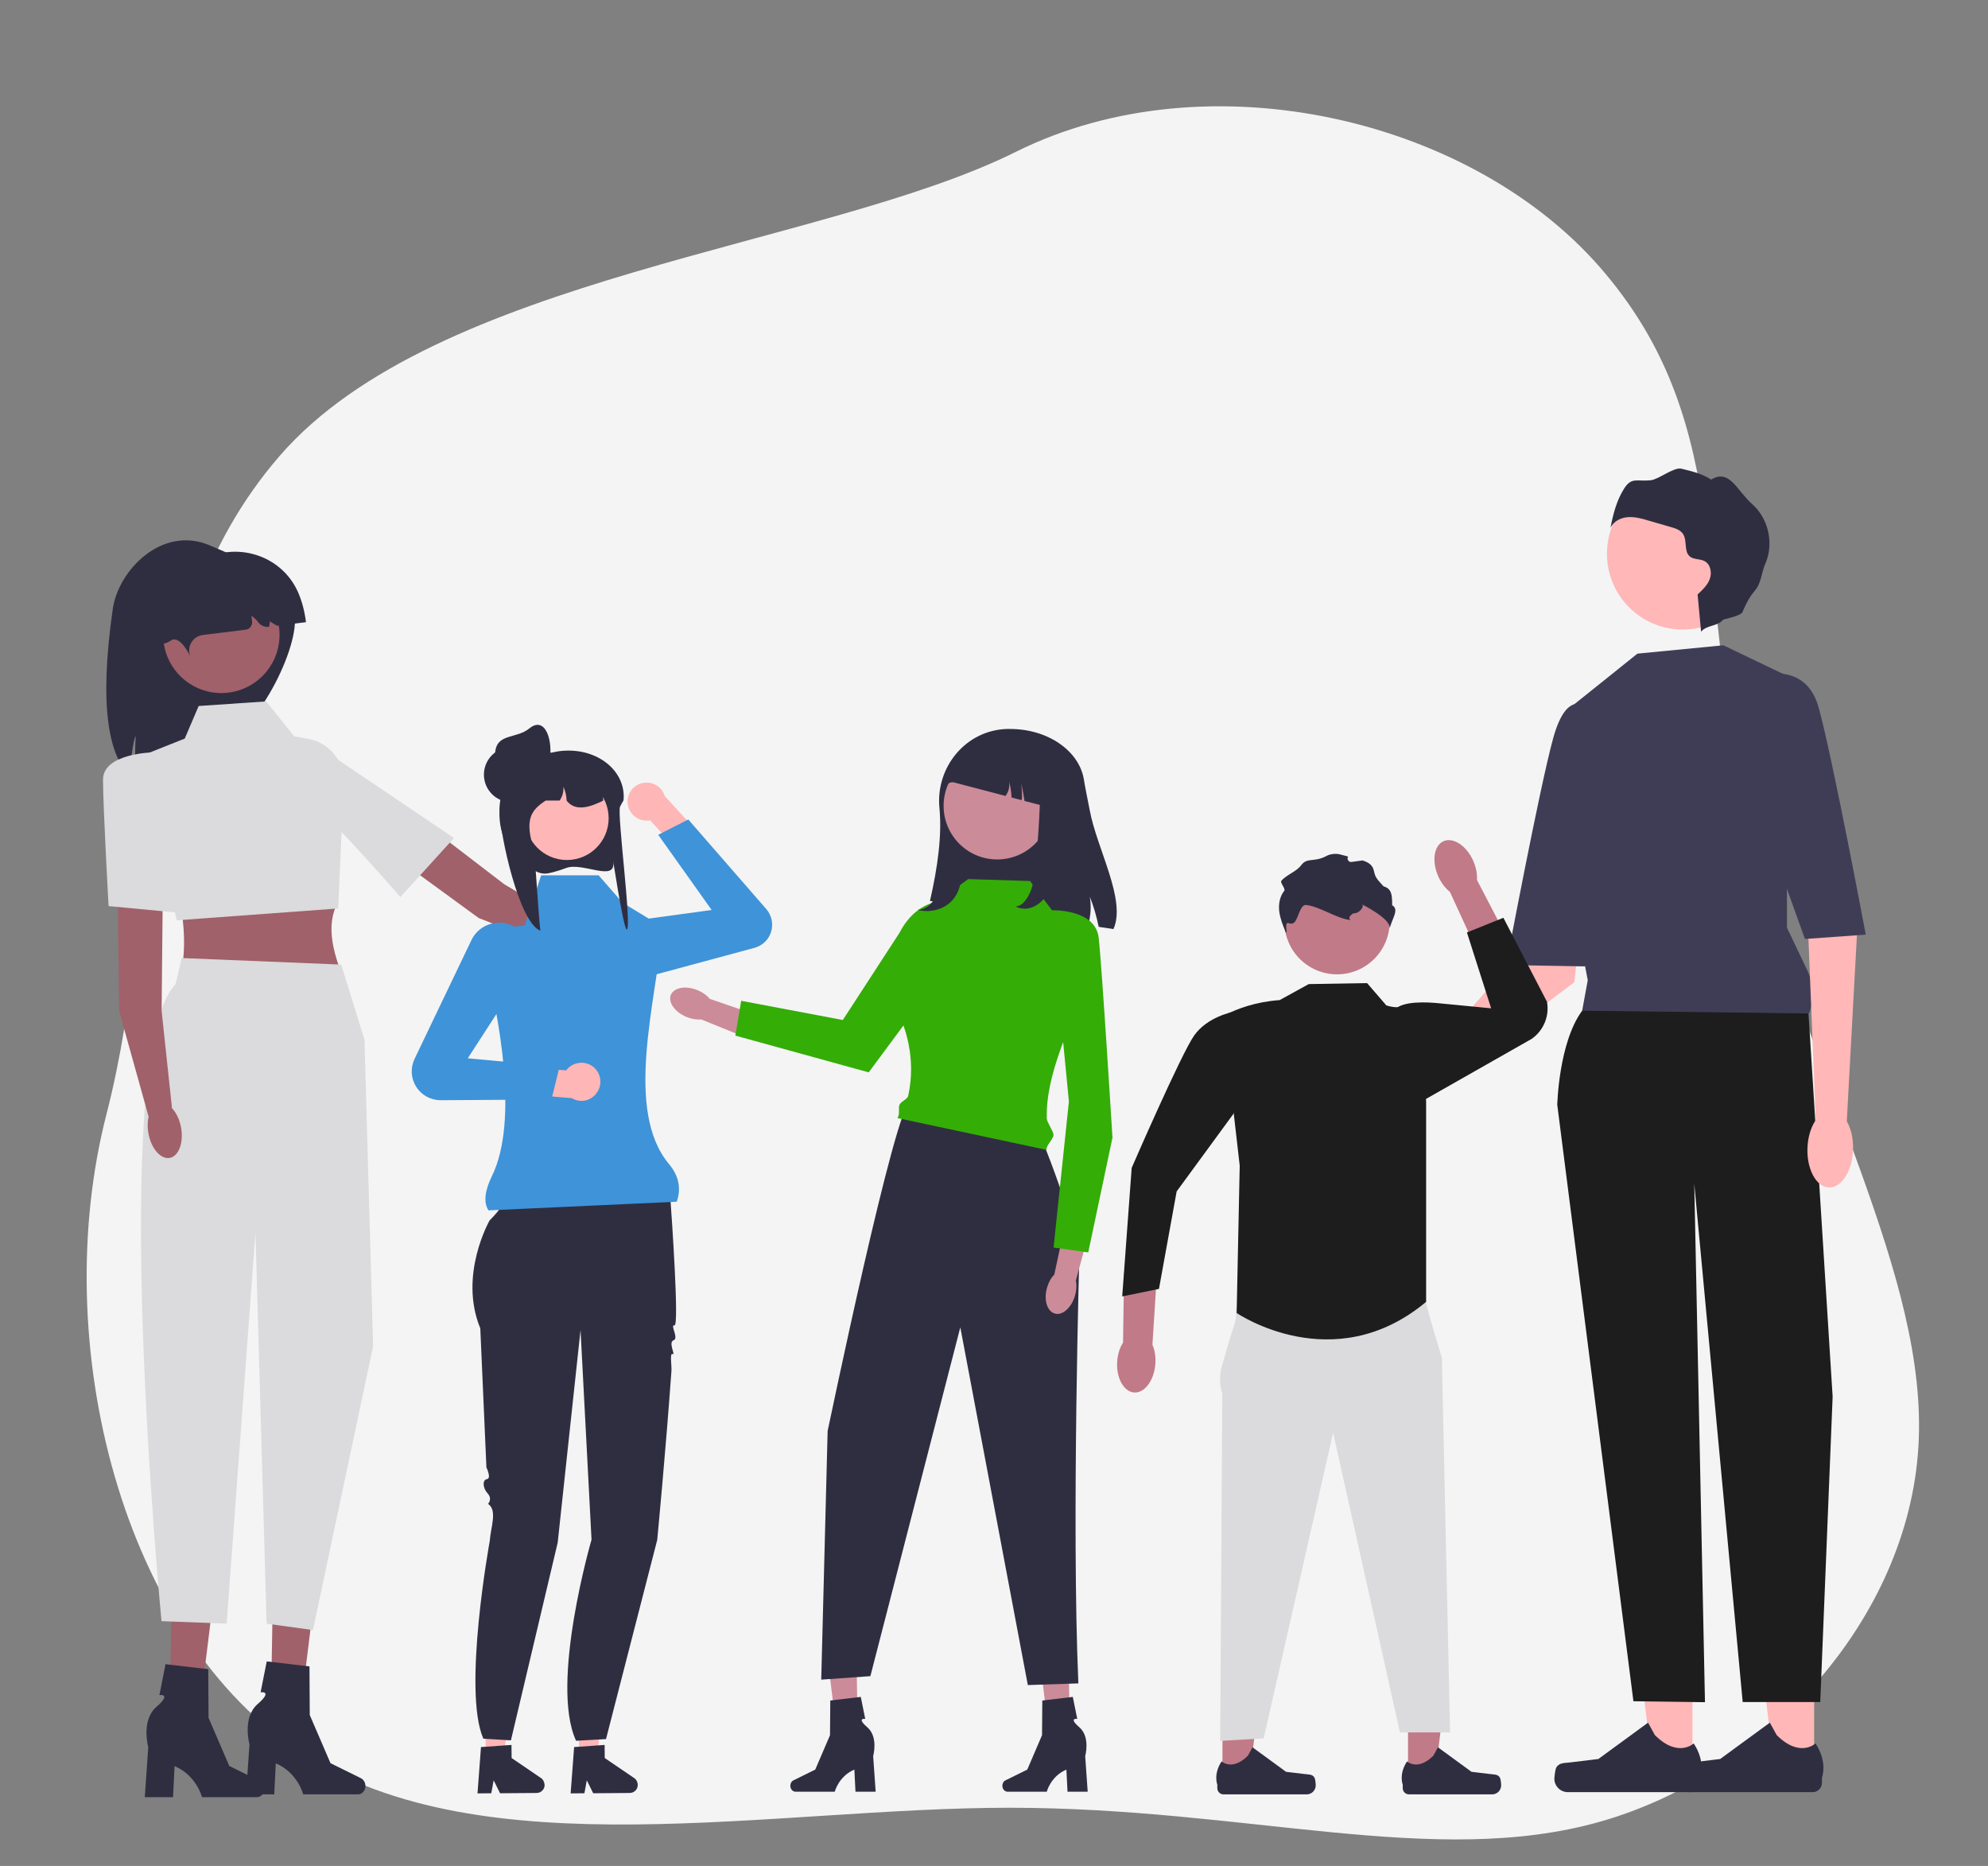 <?xml version="1.0" encoding="utf-8"?>
<!-- Generator: Adobe Illustrator 26.5.2, SVG Export Plug-In . SVG Version: 6.00 Build 0)  -->
<svg version="1.1" id="Layer_1" xmlns="http://www.w3.org/2000/svg" xmlns:xlink="http://www.w3.org/1999/xlink" x="0px" y="0px"
	 viewBox="0 0 1428 1340" style="enable-background:new 0 0 1428 1340;" xml:space="preserve">
<rect x="0" y="0" width="1428" height="1340" fill="#808080" stroke="none"/>
<style type="text/css">
	.st0{fill:#F4F4F4;}
	.st1{fill:#A0616A;}
	.st2{fill:#2F2E41;}
	.st3{fill:#DBDADC;}
	.st4{fill:#FFB7B7;}
	.st5{fill:#1D1D1E;}
	.st6{fill:#3F3D56;}
	.st7{fill:#F4AEAE;}
	.st8{fill:#FFB6B6;}
	.st9{fill:#3F93D8;}
	.st10{fill:#C17A87;}
	.st11{fill:#CC8B99;}
	.st12{fill:#34AD07;}
</style>
<g>
	<path class="st0" d="M1153.4,196.8c93,111.1,63.2,226.3,104.3,403.8c41.1,177.4,127.9,314.5,120.3,438.6
		c-7.6,124-109.8,235.3-228.6,269c-118.8,33.7-253.4-10-424.2-10s-377.6,44.9-507.7-38.7S34.2,964.3,76.5,800.1
		s12-342.9,124.3-472.6s390.6-149.6,529-218.5S1060.6,85.3,1153.4,196.8z"/>
</g>
<g>
	
		<ellipse transform="matrix(0.447 -0.895 0.895 0.447 -373.324 765.216)" class="st1" cx="432.1" cy="684.5" rx="11.9" ry="20"/>
	<g>
		<path class="st2" d="M81,437.3c4-27.8,35.3-60.2,69.6-45.7c25.9,11,61.3,25.9,61.3,54S177.7,537,149.6,537
			c-15.5,0-30.4,38.4-52.3,23.5c-0.1-3.5-0.6-28.4,0.4-31.8c-2.5,1.6-3.9,24.9-5.9,27C79.2,541.7,70.6,509.9,81,437.3z"/>
		<circle class="st1" cx="159" cy="455.9" r="41.8"/>
		<path class="st2" d="M219.8,446.8c-1-7.9-2.9-15.1-5.7-21.5c-12.6-28.5-48.6-37.9-74.1-19.9l0,0c-17.8,2.2-26.9,1.8-38.2,11.7
			c-35.7,31.4,6.2,53.3,20.8,43c6.7-4.8,14.1,11.3,14.1,11.3c-2.8-6.9,1.7-14.5,9.1-15.4l30.7-3.8c2.9-0.4,4.9-3,4.6-5.9
			c-0.1-1.4-0.3-2.8-0.6-4.1c2,1.3,3.7,2.9,5.1,4.8c1.8,2.4,4.7,3.5,7.7,3.1l0.6-3.8l5.1,3.1L219.8,446.8L219.8,446.8z"/>
		<path class="st1" d="M127.6,640.8l115.4,6.7c-9.8,17.3-3.5,39,6.7,61.9H127.6C134.1,687.1,133.4,664.2,127.6,640.8z"/>
		<path class="st3" d="M142.7,507l-10,23.4l-33.4,13.3L127,660.9l115.9-8.5l4-89.9c0.7-15.5-10.2-29.1-25.4-31.9l-10.2-1.8
			l-20.1-25.1L142.7,507L142.7,507z"/>
		<polygon class="st1" points="123.2,1153.7 152.5,1154.4 141.5,1243.6 121.6,1243.2 		"/>
		<path class="st2" d="M189.8,1284.6L189.8,1284.6c0-2.4-1.3-4.6-3.2-5.6l-21.9-10.8l-14.9-34.6l-0.2-34.9l-30.7-3.6l-4.4,22.2
			c0,0,9.2-1.4-2.1,8.4s-5.9,29-5.9,29l-2.5,35.9h20.3l1.1-22.3c15.8,6.7,19.7,22.3,19.7,22.3h39.4
			C187.4,1290.7,189.8,1288,189.8,1284.6L189.8,1284.6L189.8,1284.6z"/>
		<polygon class="st1" points="195.9,1151.6 225.2,1152.3 214.2,1241.6 194.3,1241.1 		"/>
		<path class="st2" d="M262.5,1282.6L262.5,1282.6c0-2.4-1.3-4.6-3.2-5.6l-21.9-10.8l-14.9-34.6l-0.2-34.9l-30.7-3.6l-4.4,22.2
			c0,0,9.2-1.4-2.1,8.4s-5.9,29-5.9,29l-2.5,35.9H197l1.1-22.3c15.8,6.7,19.7,22.3,19.7,22.3h39.4
			C260.1,1288.6,262.5,1285.9,262.5,1282.6L262.5,1282.6L262.5,1282.6z"/>
		<path class="st3" d="M245.1,692.7L130.5,688l-4.4,18.9C76.9,757,116,1164.2,116,1164.2l46.8,1.8l20.7-281.2l8,281.2l33.3,4.6
			L268,966.8l-6.2-220.1L245.1,692.7L245.1,692.7z"/>
		<polygon class="st1" points="287.7,577.9 362.2,635 422.1,670.5 417,687.8 343.9,659.3 275.4,609.3 		"/>
		<path class="st3" d="M231.5,538l94.6,63.8l-38.5,42.4c0,0-46.6-53.9-62-65.4S231.5,538,231.5,538L231.5,538z"/>
		<polygon class="st1" points="117,632.3 116.1,726.1 123.5,795.4 106.7,801.7 85.6,726.1 84.5,641.3 		"/>
		
			<ellipse transform="matrix(0.984 -0.179 0.179 0.984 -143.462 34.329)" class="st1" cx="118.4" cy="811.7" rx="11.9" ry="20"/>
		<path class="st3" d="M110.1,540.3L135,656.1l-57-5.4c0,0-4-71.5-4-90.7C73.9,540.8,110.1,540.3,110.1,540.3L110.1,540.3z"/>
	</g>
</g>
<g>
	<g>
		<polygon class="st4" points="1215.7,1159.9 1173.6,1159.9 1187.2,1269.9 1215.7,1269.9 		"/>
		<path class="st2" d="M1117.9,1269.3c2.2-3.7,6.1-3.1,10.4-3.7l19.8-2.4l35.7-26.1l4.9,8.9c16.7,16.7,27.9,6,27.9,6
			c9,13.6,4.6,24.7,4.6,24.7v3.7c0,3.6-3,6.6-6.6,6.6h-88.4c-5.3,0-9.7-4.3-9.7-9.7l0,0C1116.6,1275.6,1117.1,1270.8,1117.9,1269.3
			L1117.9,1269.3L1117.9,1269.3z"/>
	</g>
	<g>
		<polygon class="st4" points="1303.2,1159.9 1261,1159.9 1274.6,1269.9 1303.1,1269.9 		"/>
		<path class="st2" d="M1205.4,1269.3c2.2-3.7,6.1-3.1,10.4-3.7l19.8-2.4l35.7-26.1l4.9,8.9c16.7,16.7,27.9,6,27.9,6
			c9,13.6,4.6,24.7,4.6,24.7v3.7c0,3.6-3,6.6-6.6,6.6h-88.4c-5.3,0-9.7-4.3-9.7-9.7l0,0C1204,1275.6,1204.5,1270.8,1205.4,1269.3
			L1205.4,1269.3L1205.4,1269.3z"/>
	</g>
	<path class="st5" d="M1136.5,725.8c-16.9,22.9-17.9,67.6-17.9,67.6l54.7,428.3l51.4,0.7L1217,850l34.8,372.3h55.7l8.9-219.3
		l-17.9-284.2C1298.5,718.8,1153.4,702.9,1136.5,725.8z"/>
	<polygon class="st4" points="1094.2,681 1031.1,753.6 1043.1,771.5 1130.9,705.3 1136.1,655.2 1091.3,653.4 	"/>
	<path class="st6" d="M1176.2,469.4l-49.7,39.8l6,153l8,41.7l-4,21.9l163,2l0,0c3.8-10.2,3.3-21.4-1.4-31.2l-14.5-30.4V485.3
		l-45.7-21.9L1176.2,469.4L1176.2,469.4z"/>
	<path class="st6" d="M1153.4,557.8L1138.5,694l-56.6-1c0,0,23.9-127.2,33.8-163s23.9-21.9,23.9-21.9L1153.4,557.8z"/>
	<polygon class="st4" points="1334.2,665.2 1326.3,810.2 1304.4,808 1298.5,661.2 	"/>
	<path class="st6" d="M1246.8,536l49.7,138.3l43.7-3.1c0,0-23.9-127.2-33.8-163s-45.7-21.9-45.7-21.9L1246.8,536z"/>
	<circle class="st4" cx="1208.7" cy="397.7" r="54.4"/>
	
		<ellipse transform="matrix(3.397273e-02 -0.999 0.999 3.397273e-02 446.335 2110.768)" class="st4" cx="1315" cy="824.5" rx="27.7" ry="16.4"/>
	
		<ellipse transform="matrix(0.74 -0.672 0.672 0.74 -254.147 885.356)" class="st7" cx="1018.8" cy="771.6" rx="27.7" ry="16.4"/>
	<path class="st2" d="M1166.6,350.9c-5.4,8.5-7.9,18.4-9.8,28.3c2-4.7,7.3-7.4,12.4-7.8s10.2,1,15.1,2.5c5.3,1.5,10.6,3.1,15.9,4.6
		c3.3,0.9,6.8,2.1,8.7,4.9c3.2,4.8,0.5,12.5,4.9,16.2c2.9,2.4,7.4,1.6,10.7,3.4c4.2,2.3,5.3,8.2,3.7,12.7c-1.6,4.5-5.3,7.9-8.8,11.2
		l2.5,26.7c4.4-5,11.4-3.5,15.8-8.5c0.4-0.5,11.3-2.4,13.7-5.1c0.4-0.5,3.5-9.4,9.1-15.8c4.8-5.6,4.6-12.7,7.6-19.5
		c6.2-14.2,2.3-32.2-9.3-42.5c-11.6-10.3-16.3-25.7-29.7-17.8c-6.3-4.2-13.9-6-21.3-7.8c-5.6-1.3-16.3,7.7-22.1,8.3
		C1175.7,345.9,1172,342.4,1166.6,350.9L1166.6,350.9z"/>
</g>
<g>
	<g>
		<polygon class="st8" points="415.9,1260.6 429,1260.5 434.8,1208.6 415.4,1208.7 		"/>
		<path class="st2" d="M455.4,1276.8l-21-14.3l-0.1-9.4l-4.5,0.3l-14,1l-3.4,0.2l-2.5,33.3l9.9-0.1l1.7-9.3l4.6,9.3l26.2-0.2
			c3.3,0,5.9-2.7,5.8-5.9C458,1279.6,457,1277.8,455.4,1276.8L455.4,1276.8z"/>
	</g>
	<g>
		<polygon class="st8" points="348.9,1260.6 362,1260.5 367.9,1208.6 348.4,1208.7 		"/>
		<path class="st2" d="M388.5,1276.8l-21-14.3l-0.1-9.4l-4.5,0.3l-14,1l-3.4,0.2l-2.5,33.3l9.9-0.1l1.7-9.3l4.6,9.3l26.2-0.2
			c3.3,0,5.9-2.7,5.8-5.9C391,1279.6,390.1,1277.8,388.5,1276.8L388.5,1276.8z"/>
	</g>
	<path class="st8" d="M452.7,568.7c-3.9,6.5-1.7,14.9,4.8,18.7c3,1.8,6.3,2.3,9.5,1.7l0,0l16.9,18.5l19.9-7.2l-26.1-28.5l-0.1,0.1
		c-0.9-3.3-3-6.2-6.2-8.1C464.9,560.1,456.5,562.2,452.7,568.7z"/>
	<path class="st2" d="M467.5,840.5l-53.4,1.7l-50.6,11.2c0,0,5.1,6.2-11.8,23c0,0-22.5,39.3-6.7,77.5l4.4,99.9c0,0,3.8,7.9,0.4,8.4
		s-3.1,6.4,0.5,10.3s0.3,7.5,0.3,7.5c6.9,4.6,1.8,17.1,1.2,26.6c0,0-19.7,107.7-4.6,142l19.8,1.2l33.6-142L417,955.1l7.9,150.6
		c0,0-30.1,103.3-11.1,144.4l21.5-1.2l36.8-143.1c0,0,6.2-65,10.2-121.2c0.3-4.1-1.4-13.4,0.9-12.2s-3.4-8.5,0.6-9.9
		c4.1-1.3-2.8-11.5,0.7-10.7s-2.2-80.9-2.8-88.6C479.4,831.6,467.5,840.5,467.5,840.5z"/>
	<path class="st9" d="M439.5,707.7c-5.7,0-11.1-2.2-15.4-6.3c-5.6-5.5-7.9-13.4-6-21.1c2.2-8.8,9.4-15.3,18.4-16.6l74.7-10.2
		l-38.4-54l21.6-11l56,64.3c3.9,4.5,5.2,10.6,3.5,16.3s-6.2,10-12,11.6l-96.7,26.1C443.5,707.5,441.5,707.7,439.5,707.7z"/>
	<path class="st9" d="M486.1,863l-135.2,6.2c-3.7-5.6-2.7-14.1,2.5-24.7c19.6-40.1,4.7-115.9-5.3-155.4
		c-2.8-11.1,4.7-22.1,16.1-23.2l12.7-1.3l11.8-36H430l17.1,19.6l29.1,17.7c-5.3,54.5-27.8,131.4,4.3,170
		C487.5,844.2,489.5,853.3,486.1,863L486.1,863z"/>
	<g>
		<path class="st2" d="M406.8,623.3c-3.1,1.2-6.3,2.2-9.7,3.1c-4.3,1.1-6.8,1.5-10.9-0.1c-0.1-0.1-0.3-0.1-0.4-0.2
			c-15.6-6.5-26.7-22-27-40.2c0-0.3,0-0.6,0-0.9c0-1.5,0.1-2.9,0.2-4.4c0.2-2,0.5-4,0.9-5.9l0,0c-3.4-3.5-4.7-8.2-4.3-13
			c0.5-6.2,4-12.5,9.7-16c4.2-2.6,8.9-4.4,14.1-5c1.3-0.2,2.7-0.2,4-0.2h12.7c2.7-0.6,5.4-1.1,8-1.3l0,0
			c25.5-2.1,45.7,14.8,43.8,35.4c0,0,0,0,0,0.1c-0.5,0.9-1,1.7-1.4,2.5c-0.4,0.7-0.8,1.5-1.1,2.1c-2.3,5.3,8.7,87,4.8,88.2
			c-2.3,0.7-11.4-60.1-9.7-48.5C442.4,633.7,418.6,619,406.8,623.3z"/>
		<circle class="st8" cx="407.2" cy="587.6" r="30"/>
		<path class="st2" d="M433.3,574.9c-0.5,0.3-1,0.5-1.5,0.8s-1,0.5-1.6,0.7c-10.1,4.6-18.2,5.1-23.2-1.5c-0.1-3.4-0.9-6.8-2.3-10
			c0.3,3.5-0.7,7.1-2.7,10h-10c-10.3,6.8-15.6,13.1-8.4,35.6c0.5,1.5,3.7,53.9,4.6,57.9c-15.6-6-29.1-69.5-29.4-86.3
			c0-0.3,0-0.6,0-0.8c0-1.3,0.1-2.7,0.2-4c0.2-1.8,0.5-3.6,0.9-5.4l0,0c-3.4-3.2-4.7-7.5-4.3-11.9c2.6-3.4,5.8-6.3,9.5-8.6
			c3.3-1.6,6.8-2.9,10.5-3.9c0.1,0,0.2,0,0.3-0.1c1.1-0.3,2.2-0.6,3.4-0.8c2.3-0.5,4.6-0.8,7-1.1c0.2,0,0.3,0,0.5,0
			c1,0,1.9,0.3,2.7,0.7l0,0c0.6,0.3,1.1,0.8,1.5,1.3c0.7,0.9,1.1,2,1.1,3.2h11.1c0.4,0,0.8,0,1.2,0c15.5,0.6,28,7.3,28.8,22.5
			C433.3,573.9,433.3,574.4,433.3,574.9L433.3,574.9z"/>
		<circle class="st2" cx="367.4" cy="556.3" r="19.8"/>
		<path class="st2" d="M394.6,547.2c-2.2,10.7-13.3,17.1-24,14.5c-10.6-2.6-17.1-13.3-14.5-24c2.6-10.6,15.5-7.6,24-14.5
			C392,513.4,397.6,532.7,394.6,547.2z"/>
	</g>
	<path class="st8" d="M431,774c-1.6-7.4-8.8-12.1-16.2-10.5c-3.4,0.7-6.2,2.6-8.1,5.2l0,0l-25-2.2l-9.7,18.8l38.5,3.3v-0.1
		c2.9,1.8,6.4,2.5,10,1.8C427.8,788.6,432.5,781.3,431,774L431,774z"/>
	<path class="st9" d="M316.5,790.1c-7.1,0-13.7-3.6-17.5-9.6c-3.9-6.1-4.3-13.6-1.2-20.1l40.8-85.2c3.4-7.1,10.2-11.8,18-12.5
		c7.9-0.7,15.3,2.8,19.9,9.2l0,0c5.3,7.4,5.5,17.1,0.5,24.8L336,760l65.9,6.1l-5.8,23.5L316.5,790.1L316.5,790.1z"/>
</g>
<g>
	<polygon class="st10" points="1011.4,1277 1030.6,1277 1039.8,1202.6 1011.4,1202.6 	"/>
	<path class="st2" d="M1077.4,1276.6L1077.4,1276.6c0.6,1,0.9,4.3,0.9,5.5l0,0c0,3.6-2.9,6.5-6.5,6.5h-59.7c-2.5,0-4.5-2-4.5-4.5
		v-2.5c0,0-3-7.5,3.1-16.7c0,0,7.6,7.2,18.9-4.1l3.3-6l24.1,17.6l13.4,1.6C1073.3,1274.4,1075.9,1274,1077.4,1276.6L1077.4,1276.6z"
		/>
	<polygon class="st10" points="878.1,1277 897.4,1277 906.6,1202.6 878.1,1202.6 	"/>
	<path class="st2" d="M944.2,1276.6L944.2,1276.6c0.6,1,0.9,4.3,0.9,5.5l0,0c0,3.6-2.9,6.5-6.5,6.5h-59.7c-2.5,0-4.5-2-4.5-4.5v-2.5
		c0,0-3-7.5,3.1-16.7c0,0,7.6,7.2,18.9-4.1l3.3-6l24.1,17.6l13.4,1.6C940.1,1274.4,942.7,1274,944.2,1276.6L944.2,1276.6z"/>
	<path id="c-103" class="st3" d="M1017.1,925.6l7.1,9.4c0,0,0.6,4.4,11.5,40.2l5.9,268.9h-36l-48-215.2l-49.9,219.5l-31.2,1.8
		l1.5-249.4c0,0-3.3-8.7-0.5-18.9c10.7-38.9,10.1-28.7,10.5-42C888.6,923,1017.1,925.6,1017.1,925.6z"/>
	<circle id="d" class="st10" cx="960.4" cy="661.9" r="37.8"/>
	<path id="e-104" class="st5" d="M940.1,706.7l-20.9,11.5c-17.4,1.3-29.9,5.9-41,11.5l12.3,107.4l-2.2,105.8c0,0,69.5,47.6,136.1-8
		V791.3l-3.1-57.2c-0.4-6.7-6.3-11.8-12.9-11c-3.8,0.5-8.1,0.4-12.6-1.1L982,706L940.1,706.7L940.1,706.7z"/>
	<path class="st10" d="M1058.2,618.1c2.1,4.8,3,9.6,2.7,13.8l22.9,44l-21.3,10.3l-21-45.7c-3.3-2.6-6.3-6.5-8.4-11.2
		c-4.8-10.9-3.1-22.1,3.8-25.2S1053.4,607.3,1058.2,618.1L1058.2,618.1L1058.2,618.1z"/>
	<path id="f-105" class="st5" d="M995.7,722l6.3,2.9c5.8-6.2,23.3-5.3,31.8-4.4l37.3,3.6l-17.4-54.5l26.2-10.5l31.3,60.3
		c1.9,10.2-2.4,20.6-10.9,26.6l-79.9,45.4l-9.3-62.1L995.7,722L995.7,722z"/>
	<path class="st10" d="M802.5,977.5c0.4-5.2,1.9-9.8,4.2-13.4l0.7-49.6l23.6,1l-3.2,50.2c1.7,3.9,2.5,8.7,2.1,13.9
		c-0.9,11.8-7.8,21-15.3,20.4S801.6,989.3,802.5,977.5L802.5,977.5L802.5,977.5L802.5,977.5z"/>
	<path id="g-106" class="st5" d="M895.7,743.4l-10.8-16.5c0,0-17.7,3.4-27.1,16.7s-44.9,95.1-44.9,95.1l-6.8,92.3l26.4-5.4l12.7-70
		l41-56L895.7,743.4L895.7,743.4z"/>
	<path class="st2" d="M998.2,666.9c1.4-7.2-20.5-17.7-20.4-17.7c3.4,1.1-1.9,7.3-5.4,6.6c0,0-5.1,2.6-2.3,4.9
		c-9.6-0.8-22.5-10-32.1-10.8c-3.9-0.3-5.4,9-7.8,12c-3.7,4.6-7.4-4.6-6,7.7h-0.6c-2-4.8-4-9.8-4.7-15c-0.6-5.2,0.3-10.8,3.6-14.9
		c1.1-1.4-3.2-5.9-2.1-7.2c3.7-4.3,10.9-6.6,14.2-11.1c4.4-6,9.3-1.8,18.4-6.8c2.4-1.3,6.5-1.8,9.2-1.1l6.2,1.6l0,0
		c-1.2,1.8,0.3,4.2,2.4,3.9l8-1.1c3,1,5.9,2.4,7.3,5.2c0.8,1.7,1,3.6,1.6,5.3c1.2,3.2,3.9,5.5,6.1,8.1c5.9,1.7,6.2,6.1,6.2,13.6
		C1005.4,653.1,999.7,660,998.2,666.9L998.2,666.9z"/>
</g>
<g>
	<path class="st2" d="M799.8,667.2l-10.6-1.6c-1.5-7.4-3.6-14.7-6.4-21.7c1.2,6.8,0.7,13.9-1.2,20.5L668,647
		c5.6-24.4,8.7-47.3,6.8-66.8c-2.8-29.3,18.9-55.7,48.3-56.7c0.8,0,1.6,0,2.5,0c27.3,0,49.8,15.9,53,36.5c1.2,7.4,2.8,14.7,4.2,22
		C787.9,609.6,809.2,646.3,799.8,667.2L799.8,667.2z"/>
	<path class="st11" d="M501.1,711.1c3.7,1.5,6.7,3.7,8.7,6.2l35.8,12.3l-6.3,16.9l-35.6-14.4c-3.2,0.3-6.9-0.3-10.6-1.8
		c-8.4-3.5-13.4-10.6-11.2-15.9C484.2,709.1,492.8,707.6,501.1,711.1L501.1,711.1L501.1,711.1z"/>
	<polygon class="st11" points="616.3,1252.8 602.2,1253.2 594.3,1189.5 615.2,1189 	"/>
	<path class="st2" d="M567.7,1282.4L567.7,1282.4c0,2.4,1.7,4.3,3.8,4.3h28.1c0,0,2.8-11.1,14.1-15.9l0.8,15.9H629l-1.8-25.6
		c0,0,3.9-13.7-4.2-20.7c-8.1-7-1.5-6-1.5-6l-3.2-15.8l-21.9,2.6l-0.2,24.9l-10.6,24.7l-15.6,7.7
		C568.6,1279.1,567.7,1280.7,567.7,1282.4L567.7,1282.4L567.7,1282.4z"/>
	<polygon class="st11" points="768.7,1252.8 754.5,1253.2 746.6,1189.5 767.5,1189 	"/>
	<path class="st2" d="M720,1282.4L720,1282.4c0,2.4,1.7,4.3,3.8,4.3h28.1c0,0,2.8-11.1,14.1-15.9l0.8,15.9h14.5l-1.8-25.6
		c0,0,3.9-13.7-4.2-20.7c-8.1-7-1.5-6-1.5-6l-3.2-15.8l-21.9,2.6l-0.2,24.9l-10.6,24.7l-15.6,7.7
		C720.9,1279.1,720,1280.7,720,1282.4L720,1282.4L720,1282.4z"/>
	<path class="st2" d="M654.3,790l87.3,14.5c11.4,18.9,33.9,90.5,33.9,90.5s-5.9,198.9-0.9,313.9l-36.3,1.2l-48.5-256.9l-64.6,250.5
		l-35.3,2.5l4.6-178.6C594.6,1027.6,643.3,792.2,654.3,790z"/>
	<path class="st12" d="M695.5,631.3l44.4,1.4l45.8,61.1c-17.8,44.9-34.5,77.3-33.8,109.4c0.1,2.7,4.5,8.8,4.8,11.3
		c0.5,3.4-5.9,8.3-4.8,11.3l-107.3-22.9c2.2-3.1,0.3-6.9,1.6-9.7c1.2-2.4,5.6-3.8,6.1-6.1c2.9-12.7,4.5-33.9-6.5-58.7
		c-7.8-17.7,26.5-58.9,24.6-79C670.5,649.4,695.5,631.3,695.5,631.3z"/>
	<path class="st12" d="M705.7,659.8L705.7,659.8L624,770.1l-95.8-26.4l4.2-25l73,13.8l40.7-62.6
		C659.3,644.3,685.5,639.2,705.7,659.8L705.7,659.8z"/>
	<circle class="st11" cx="716.3" cy="578.7" r="38.5"/>
	<path class="st11" d="M752.1,924.7c1.1-3.8,2.9-7.1,5.2-9.4l8-37l17.5,4.3l-10,37.1c0.7,3.1,0.5,6.9-0.6,10.7
		c-2.5,8.7-9,14.5-14.5,12.9C752.1,941.7,749.6,933.4,752.1,924.7L752.1,924.7L752.1,924.7z"/>
	<path class="st12" d="M754.5,653.7c0,0,32.3-1.6,34.7,19.8s9.9,143.5,9.9,143.5l-17.4,82.4l-24.9-3.5l11-104.9L754.5,653.7
		L754.5,653.7z"/>
	<path class="st2" d="M755.4,545.9c0,8.7-4.8,19.9-4.8,33.1l-14.7-3.8c-0.3-2.6-1.8-10.5-2.4-13c0.3,2.3,1.1,10.2,0.3,12.4l-7.2-1.9
		c0-1.3-0.2-2.7-0.3-4c-0.3-2.6-0.8-5.1-1.4-7.6c0.3,2.3,0.1,4.8-0.7,7c-0.5,1.2-1.1,2.4-1.9,3.5l-35.5-9.3
		c-8.6-3.2-9.9,8.1-9.8,22.4c0,0-4.8-50.1,32-53l5.6-5.6C748,528.2,755.4,535.1,755.4,545.9z"/>
	<path class="st2" d="M676.5,593.3c1.3,13.5-0.3,27-2.2,40.4c-0.6,4.3-1.3,8.7-3.6,12.6c-2.3,3.8-6.6,7-11.5,7.1
		c7.7,2.1,16.6,0.3,22.5-4.6c6-4.9,8.6-12.4,8.8-19.7c0.2-7.2-1.8-14.4-3.7-21.4L676.5,593.3L676.5,593.3z"/>
	<path class="st2" d="M746.8,541.5c1.3,24.5-0.3,49.2-2.2,73.6C744,623,743.3,631,741,638s-6.6,12.8-11.5,13
		c7.7,3.8,16.6,0.5,22.5-8.4c6-9,8.6-22.7,8.8-35.9s-1.8-26.2-3.7-39.1L746.8,541.5L746.8,541.5z"/>
</g>
</svg>
